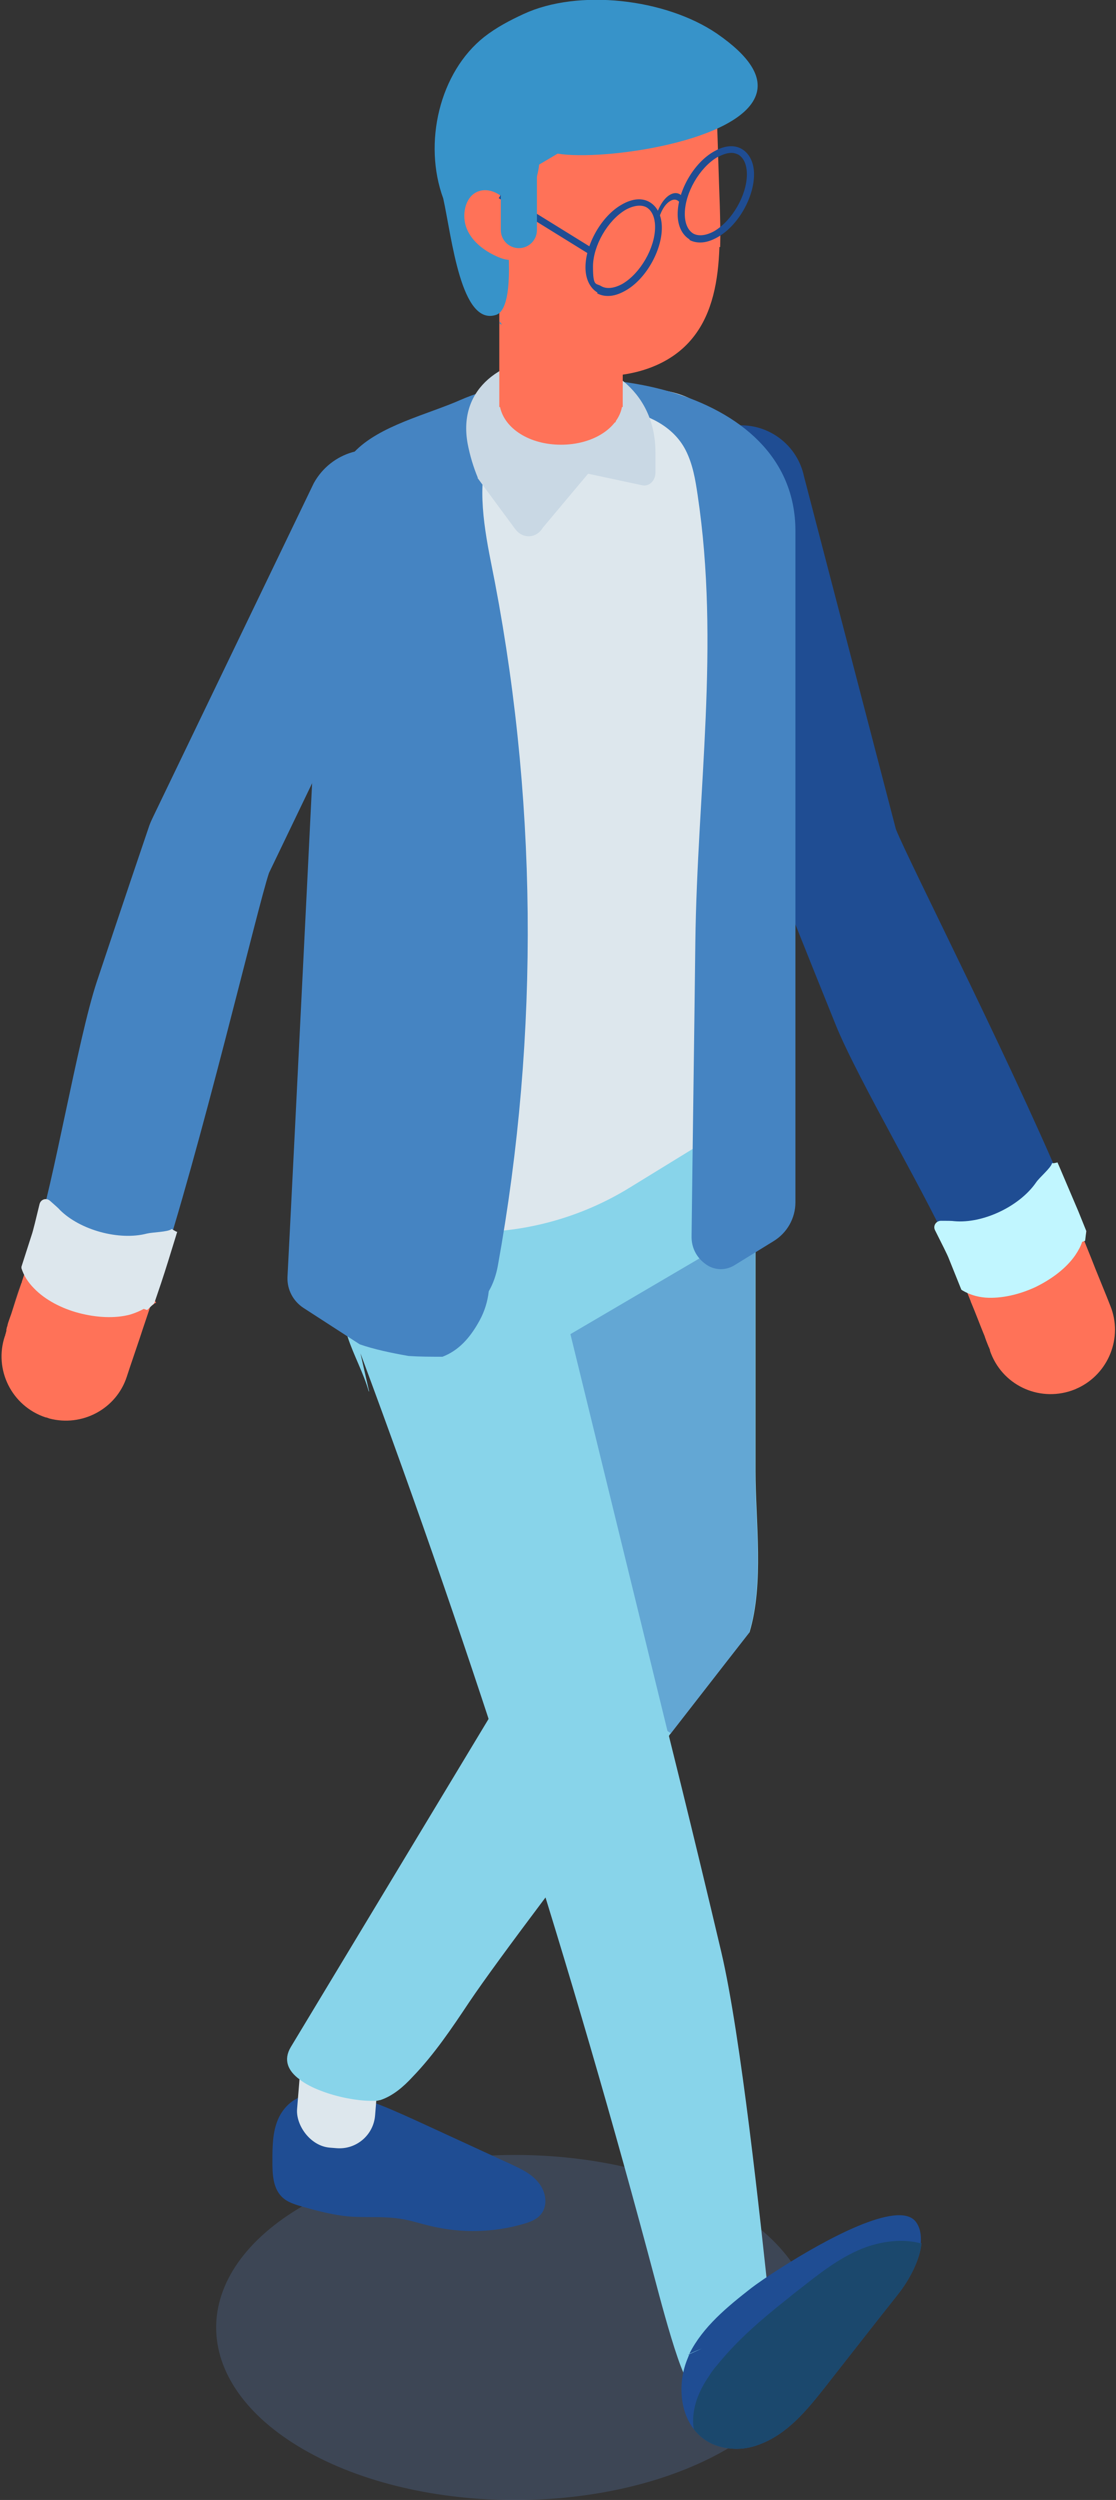 <?xml version="1.0" encoding="UTF-8"?>
<svg xmlns="http://www.w3.org/2000/svg" viewBox="0 0 29.66 66.39">
  <rect x="0" y="0" width="29.66" height="66.39" fill="#333333" stroke="none"/>
  <g style="isolation: isolate;">
    <g id="_レイヤー_2" data-name="レイヤー 2">
      <g id="_レイヤー_1-2" data-name="レイヤー 1">
        <g>
          <path d="m8.07,58.57c3.1-1.79,8.13-1.79,11.23,0,3.1,1.79,3.1,4.69,0,6.48-3.1,1.79-8.13,1.79-11.23,0-3.1-1.79-3.1-4.69,0-6.48Z" style="fill: #6493d8; opacity: .21; stroke-width: 0px;"/>
          <g>
            <polygon points="16.74 37.4 19.96 29.57 8.12 31.09 11.82 37.89 16.74 37.4" style="fill: #88d4ea; stroke-width: 0px;"/>
            <g>
              <path d="m8.25,55.64c-.38,0-.71.29-.86.64-.15.35-.15.74-.15,1.12,0,.33.01.7.25.94.15.15.37.21.58.27.39.11.78.21,1.18.25.46.04.92-.01,1.37.06.29.04.57.14.85.2.8.19,1.65.17,2.44-.06.18-.05.36-.12.47-.26.19-.24.13-.6-.07-.84-.19-.24-.48-.37-.76-.5l-2.5-1.15c-.82-.37-1.66-.76-2.56-.78-.29,0-.67.12-.64.41l.38-.3Z" style="fill: #1f4d93; stroke-width: 0px;"/>
              <rect x="7.96" y="53.36" width="2.08" height="3.69" rx=".95" ry=".95" transform="translate(4.5 -.55) rotate(4.64)" style="fill: #dde7ed; stroke-width: 0px;"/>
              <path d="m19.91,43.36s-.9,1.15-2.08,2.67c-.02.02-.04.05-.06.08-1.02,1.32-2.24,2.91-3.28,4.29-.88,1.17-1.63,2.19-2.02,2.77-.46.69-.93,1.39-1.51,1.99-.24.26-.52.5-.85.61-.03,0-.07.02-.11.02-.04,0-.09,0-.15,0-.34,0-.87-.09-1.33-.27-.21-.08-.41-.18-.56-.3-.3-.22-.44-.51-.23-.86,0,0,3.3-5.47,5.26-8.72.83-1.38,1.43-2.37,1.43-2.37l.69-8.09.02-.3-.04.02c.15-1.09.24-2.19.33-3.23.14-1.6.29-3.2.19-4.81-.05-.8-.13-1.58-.21-2.37l.24-.08,4.44,2.35v12.3c0,1.34.23,3-.16,4.29Z" style="fill: #88d4ea; stroke-width: 0px;"/>
            </g>
            <path d="m9.8,36.95c-.26-.93-1.1-2.02-.39-2.67.34-.31.86-.28,1.32-.23,1.08.12,2.16.24,3.25.36.29.03.61.07.83.27.21.19.29.49.36.77,1.49,6.36,2.5,10.03,4,16.39.52,2.21,1.04,7.12,1.28,9.38.06.58.57,1.23.19,1.67-.53.63-2.19-.93-2.19-.11,0,1.72-.82-1.41-1.03-2.2-2.21-8.34-4.83-16.56-7.84-24.64l.23,1.01Z" style="fill: #88d4ea; stroke-width: 0px;"/>
            <g>
              <path d="m18.29,62.53s.03-.01.04-.02c0,0,0,0,0,0l-.04.03Z" style="fill: #1f4d93; stroke-width: 0px;"/>
              <path d="m24.49,59.57c-.04.42-.29.93-.61,1.34-.65.82-1.3,1.65-1.95,2.48-.49.62-1,1.25-1.76,1.53-.21.08-.43.12-.66.11-.49-.02-.84-.22-1.07-.52-.39-.5-.42-1.28-.16-1.89.01-.03.03-.07.04-.1h0c.16-.07.26-.12.33-.15-.13.05-.33.14-.33.14.36-.72,1.01-1.25,1.65-1.75.13-.1.43-.31.81-.55,1.15-.73,3.08-1.79,3.55-1.22.12.15.16.35.14.58Z" style="fill: #1f4d93; stroke-width: 0px;"/>
            </g>
            <path d="m24.49,59.57c-.04.42-.29.93-.61,1.34-.65.82-1.3,1.65-1.95,2.48-.49.62-1,1.25-1.76,1.53-.21.08-.43.12-.66.11-.49-.02-.84-.22-1.07-.52-.01-.07-.02-.14-.02-.21,0-.44.18-.85.43-1.21.06-.1.13-.19.2-.27.53-.66,1.18-1.22,1.85-1.75.11-.09.22-.18.34-.27.52-.41,1.05-.83,1.66-1.08.5-.2,1.08-.28,1.59-.14Z" style="fill: #1b486d; stroke-width: 0px;"/>
            <g style="opacity: .56;">
              <path d="m19.91,43.36s-.9,1.15-2.08,2.67l-.09-.06h0l-.11-.45-2.47-10.09,4.91-2.88v6.51c0,1.34.23,3-.16,4.29Z" style="fill: #4584c2; stroke-width: 0px;"/>
            </g>
            <g>
              <path d="m26.14,35.39c-.09-.22-.2-.49-.32-.8.13.31.23.58.32.8Z" style="fill: #80606c; stroke-width: 0px;"/>
              <path d="m28.7,32.66s.01,0,.02-.01c.04.1.08.21.12.31h0c-.1-.24-.19-.49-.29-.74-1.36-3.39-4.4-9.34-4.74-10.2l-2.44-9.36c-.19-.92-1.09-1.52-2.02-1.33-.92.19-1.52,1.09-1.33,2.02l2.47,9.49c.02.09.04.18.08.27.11.29.81,2.05,1.63,4.08.59,1.48,2.62,4.88,3.14,6.19.11.28.22.54.31.78.14.09.32.15.55.17.8.07,1.82-.41,2.28-1.07.15-.22.22-.42.22-.61Z" style="fill: #1f4d93; stroke-width: 0px;"/>
              <path d="m28.87,32.7c0,.19-.24.36-.39.58-.46.66-1.48,1.14-2.28,1.07-.23-.02-.41-.08-.55-.17.05.13.1.26.15.38,0,0,0,.02.01.03.13.31.23.58.32.8.02.05.04.09.05.13.02.06.04.11.06.16.01.03.02.05.03.07,0,.02.01.03.02.04,0,.01,0,.02.01.03,0,.01.01.02.01.04,0,.01,0,.02.01.03,0,.01,0,.02.01.03,0,0,0,0,0,0,0,.01.01.03.01.03.35.88,1.34,1.3,2.22.95.03-.01.06-.03.09-.04.81-.38,1.2-1.34.86-2.18-.12-.31-.26-.64-.4-.99-.13-.34-.28-.69-.42-1.06,0,0,.16.04.15.05Z" style="fill: #ff7258; stroke-width: 0px;"/>
              <path d="m28.1,30.86l.04.09c.2.47.37.87.52,1.22l.21.52-.03.26-.08.03c-.04.12-.1.23-.18.35-.24.35-.63.64-1.06.85-.43.2-.91.31-1.33.28-.24-.02-.44-.09-.61-.19l-.03-.02-.33-.82c-.04-.11-.2-.42-.37-.76-.06-.12.03-.25.16-.25.15,0,.29,0,.35.01.76.07,1.73-.39,2.17-1.02.09-.14.4-.39.43-.52.01,0,.03,0,.05,0l.1-.02Z" style="fill: #c1f6ff; stroke-width: 0px;"/>
            </g>
            <g>
              <path d="m20.42,14.09v14.65c0,.33-.17.65-.46.82l-3.21,1.97c-1.52.94-3.29,1.33-5.03,1.15-.61-.07-1.22-.2-1.81-.41l-1.78-1.19.97-16.06c.03-.68.3-1.32.75-1.81.17-.19.37-.35.6-.49l1.16-.73.32-.2c.87-.61,2.57-1.24,4.09-1.42.3-.04.59-.06.87-.06.61,0,1.16.1,1.55.33,1.23.72,1.99,2.03,1.99,3.45Z" style="fill: #dde7ed; stroke-width: 0px;"/>
              <g style="opacity: .59;">
                <path d="m9.09,15.03c0-.17.03-.33.06-.49.65-.55,1.28-1.08,1.85-.42.4.46.67,1.53.92,2.08,0,.03-.02.05-.03.08-.28.79-.66,2.1-.44,2.9.16.57.6,1.04.72,1.62.24,1.23-1.06,4.32-.94,5.57.07.72.59,1.29.92,1.93.7,1.39.41,3.08-.44,4.39-.61-.07-1.22-.2-1.81-.41l-1.78-1.19.97-16.06Z" style="fill: #88d4ea; stroke-width: 0px;"/>
              </g>
              <path d="m8.6,15.02c0-.05,0-.1.01-.16h-.04s.02-.89.02-.89c.03-.74.32-1.43.82-1.96.67-.71,1.95-1,2.83-1.39,2.95-1.29,8.9-.46,8.9,3.48v.77s0,17.06,0,17.06c0,.42-.22.81-.58,1.03l-1.04.64c-.21.13-.47.14-.69.02-.29-.17-.46-.46-.45-.8.03-2.6.07-5.2.1-7.79.05-4.02.66-7.9.06-11.89-.06-.41-.13-.82-.32-1.19-.65-1.26-2.7-1.3-3.92-1.04-.45.1-.77.3-1,.56l.93-.27c-.43.14-.83.34-1.16.61-.42.84-.23,2.07-.03,3.08,1.25,6.15,1.31,12.55.19,18.73-.04.22-.12.47-.24.67-.03.27-.11.53-.24.77-.26.48-.57.81-.99.97-.3,0-.6,0-.9-.02-.46-.08-.93-.18-1.3-.31l-1.5-.97c-.27-.18-.43-.48-.42-.81.16-3.06.94-18.88.94-18.89Z" style="fill: #4584c2; stroke-width: 0px;"/>
            </g>
            <g>
              <path d="m12.7,12.69c-.12-.29-.21-.59-.27-.9-.56-3.02,4.99-3.18,4.99.23v.53c0,.21-.16.37-.34.34l-1.45-.31-1.2,1.43c-.17.29-.53.31-.73.05-.3-.41-.66-.89-1.01-1.37Z" style="fill: #c9d8e4; stroke-width: 0px;"/>
              <path d="m14.41,6.78s-.01,0-.02.01c0-.02,0-.05,0-.07,0,.02,0,.05.02.06Z" style="fill: #3793c9; stroke-width: 0px;"/>
            </g>
            <g>
              <path d="m.29,34.89c.07-.22.17-.5.27-.82-.11.32-.2.6-.27.82Z" style="fill: #80606c; stroke-width: 0px;"/>
              <path d="m4,34.47s.02,0,.03,0c-.04.11-.07.21-.11.31h0c.08-.25.17-.5.25-.75,1.15-3.46,2.68-9.97,2.98-10.85l4.19-8.71c.45-.83.15-1.86-.68-2.32-.83-.45-1.86-.15-2.32.68l-4.26,8.84c-.04.08-.08.17-.11.25-.1.29-.71,2.09-1.4,4.16-.5,1.51-1.16,5.42-1.61,6.75-.1.28-.18.55-.27.8.05.16.14.33.3.49.57.57,1.66.86,2.43.66.26-.07.44-.18.56-.32Z" style="fill: #4584c2; stroke-width: 0px;"/>
              <path d="m4.11,34.61c-.12.14-.42.12-.67.19-.78.21-1.87-.09-2.43-.66-.16-.16-.26-.33-.3-.49-.05.14-.09.27-.13.39,0,.01,0,.02-.01.03-.11.32-.2.6-.27.82-.02.05-.03.09-.05.14-.02.06-.04.11-.05.16,0,.03-.02.05-.02.07,0,.02-.01.03-.01.04,0,.01,0,.02,0,.03,0,.01,0,.03-.01.04,0,.01,0,.02-.01.04,0,.01,0,.02-.01.03,0,0,0,0,0,0,0,.01,0,.03-.01.04-.3.89.18,1.86,1.08,2.16.03,0,.07.02.1.03.87.23,1.78-.25,2.06-1.11.1-.31.22-.65.34-1.01.11-.34.24-.71.36-1.08,0,0,.09.14.08.13Z" style="fill: #ff7258; stroke-width: 0px;"/>
              <path d="m4.71,32.71l-.03.1c-.15.49-.28.91-.4,1.27l-.18.53-.19.18-.09-.03c-.11.06-.23.11-.36.15-.41.11-.9.08-1.36-.04-.46-.12-.9-.35-1.19-.65-.17-.17-.28-.35-.34-.54v-.04s.27-.84.27-.84c.04-.11.12-.45.21-.82.03-.13.18-.18.28-.09.11.1.22.19.26.24.54.54,1.58.82,2.31.63.16-.04.56-.04.66-.12.01,0,.03.01.04.02l.09.05Z" style="fill: #dde7ed; stroke-width: 0px;"/>
            </g>
            <g>
              <path d="m13.27,10.63h0s0,0,0,0v-3.51c0-.43.17-.83.45-1.12.16-.17.35-.31.58-.4.18-.07.36-.11.56-.11.09,0,.18,0,.27.01.36.05.69.22.94.47.3.3.48.7.48,1.16v3.51s0,0,0,0h0v.17h-.02c-.11.57-.78,1-1.62,1s-1.5-.43-1.62-1h-.02v-.17Z" style="fill: #ff7258; stroke-width: 0px;"/>
              <g style="mix-blend-mode: multiply;">
                <path d="m16.34,11.22c-1.36-.07-2.43-.94-2.43-1.99v-3.13s0-.24,0-.24c.3-.1.62-.14.97-.14h.09c.06,0,.13,0,.19.01h.06c.15.03.31.08.44.15.06.03.12.06.18.11.03.02.05.04.08.06.06.06.12.11.18.18.27.31.45.74.45,1.22v3.01s-.19.75-.19.75Z" style="fill: #ff7258; stroke-width: 0px;"/>
              </g>
            </g>
            <g>
              <g>
                <path d="m19.12,6.56c-.03.88-.18,1.75-.7,2.4-.57.72-1.49,1.01-2.36,1.03-.48.01-.98-.06-1.41-.31-.8-.48-1.18-1.52-1.38-2.5-.07-.37-.13-.75-.15-1.13-.02-.43.01-.87.13-1.28.25-.89.87-1.63,1.61-2.1.74-.46,1.59-.68,2.45-.77.41-.05.86-.06,1.23.15.25.14.44.4.5.69.03.1.03.21.01.32.03.8.05,1.6.08,2.4.01.36.02.73.01,1.1Z" style="fill: #ff7258; stroke-width: 0px;"/>
                <path d="m13.34,5.91s-.01,0-.02.01c0-.02,0-.05,0-.07,0,.02,0,.05.02.06Z" style="fill: #3793c9; stroke-width: 0px;"/>
                <path d="m13.34,5.91s.04-.02.06-.03c.05-.03.13-.05.16,0,.03.03-.02.07-.05.08l.13.13c-.12.03-.26-.05-.3-.18Z" style="fill: #3793c9; stroke-width: 0px;"/>
                <g>
                  <path d="m13.34,8.62s-.04-.06-.06-.08c0,.02,0,.04,0,.06l.06.02Z" style="fill: #3793c9; stroke-width: 0px;"/>
                  <path d="m20.11,2.47c.12-.44-.16-.96-1.06-1.58-1.37-.93-3.68-1.19-5.13-.52-.37.17-.73.36-1.05.61-1.19.94-1.63,2.82-1.09,4.29.23,1.04.47,3.41,1.41,3.09.5-.18.29-1.94.31-2.01.19-.72.73-1.12.83-1.98l.49-.29c1.2.2,4.94-.32,5.29-1.61Z" style="fill: #3793c9; stroke-width: 0px;"/>
                </g>
                <path d="m13.8,6.16c.18,0,.29.24.24.43s-.23.3-.41.31c-.18.02-.35-.05-.51-.13-.3-.15-.59-.38-.72-.71-.13-.33-.05-.79.25-.95.28-.15.64,0,.84.27s.28.62.35.95l-.03-.17Z" style="fill: #ff7258; stroke-width: 0px;"/>
              </g>
              <g>
                <rect x="14.41" y="4.52" width=".18" height="2.81" transform="translate(1.83 15.14) rotate(-58.26)" style="fill: #1f4d93; stroke-width: 0px;"/>
                <g>
                  <path d="m18.13,5.51c-.06-.19-.18-.26-.32-.17-.14.08-.26.29-.32.54h-.09c.07-.34.23-.61.41-.71.18-.1.34-.02.41.22l-.09.12Z" style="fill: #f59c00; stroke-width: 0px;"/>
                  <g>
                    <path d="m18.13,5.51c-.06-.19-.18-.26-.32-.17-.14.08-.26.29-.32.54h-.09c.07-.34.23-.61.41-.71.18-.1.34-.02.41.22l-.09.12Z" style="fill: #1f4d93; stroke-width: 0px;"/>
                    <path d="m15.88,7.77c-.2-.12-.32-.36-.32-.67,0-.61.43-1.37.97-1.67.28-.16.54-.18.74-.06.2.12.32.36.32.68h0c0,.61-.43,1.37-.97,1.67-.16.09-.31.14-.46.14-.1,0-.2-.02-.29-.07Zm1.53-1.74c0-.25-.08-.43-.22-.52-.14-.08-.34-.06-.56.06-.48.28-.87.96-.87,1.51s.08.43.22.52c.14.08.34.06.56-.06.48-.28.87-.96.87-1.51h0Z" style="fill: #1f4d93; stroke-width: 0px;"/>
                    <path d="m18.33,6.36c-.2-.12-.32-.36-.32-.67,0-.62.43-1.37.97-1.67.28-.16.54-.18.74-.06.2.12.32.36.32.67,0,.62-.43,1.37-.97,1.67-.16.09-.31.14-.46.14-.1,0-.2-.02-.29-.07Zm.74-2.19c-.48.28-.87.96-.87,1.51,0,.25.08.43.22.52.14.08.34.06.56-.06.48-.28.87-.96.87-1.51,0-.25-.08-.43-.22-.52-.06-.03-.12-.05-.19-.05-.11,0-.23.04-.36.11Z" style="fill: #1f4d93; stroke-width: 0px;"/>
                  </g>
                </g>
              </g>
              <path d="m13.79,6.59h0c-.27,0-.48-.22-.48-.48v-2.02c0-.27.22-.48.48-.48h0c.27,0,.48.22.48.48v2.02c0,.27-.22.48-.48.48Z" style="fill: #3793c9; stroke-width: 0px;"/>
            </g>
          </g>
        </g>
      </g>
    </g>
  </g>
</svg>